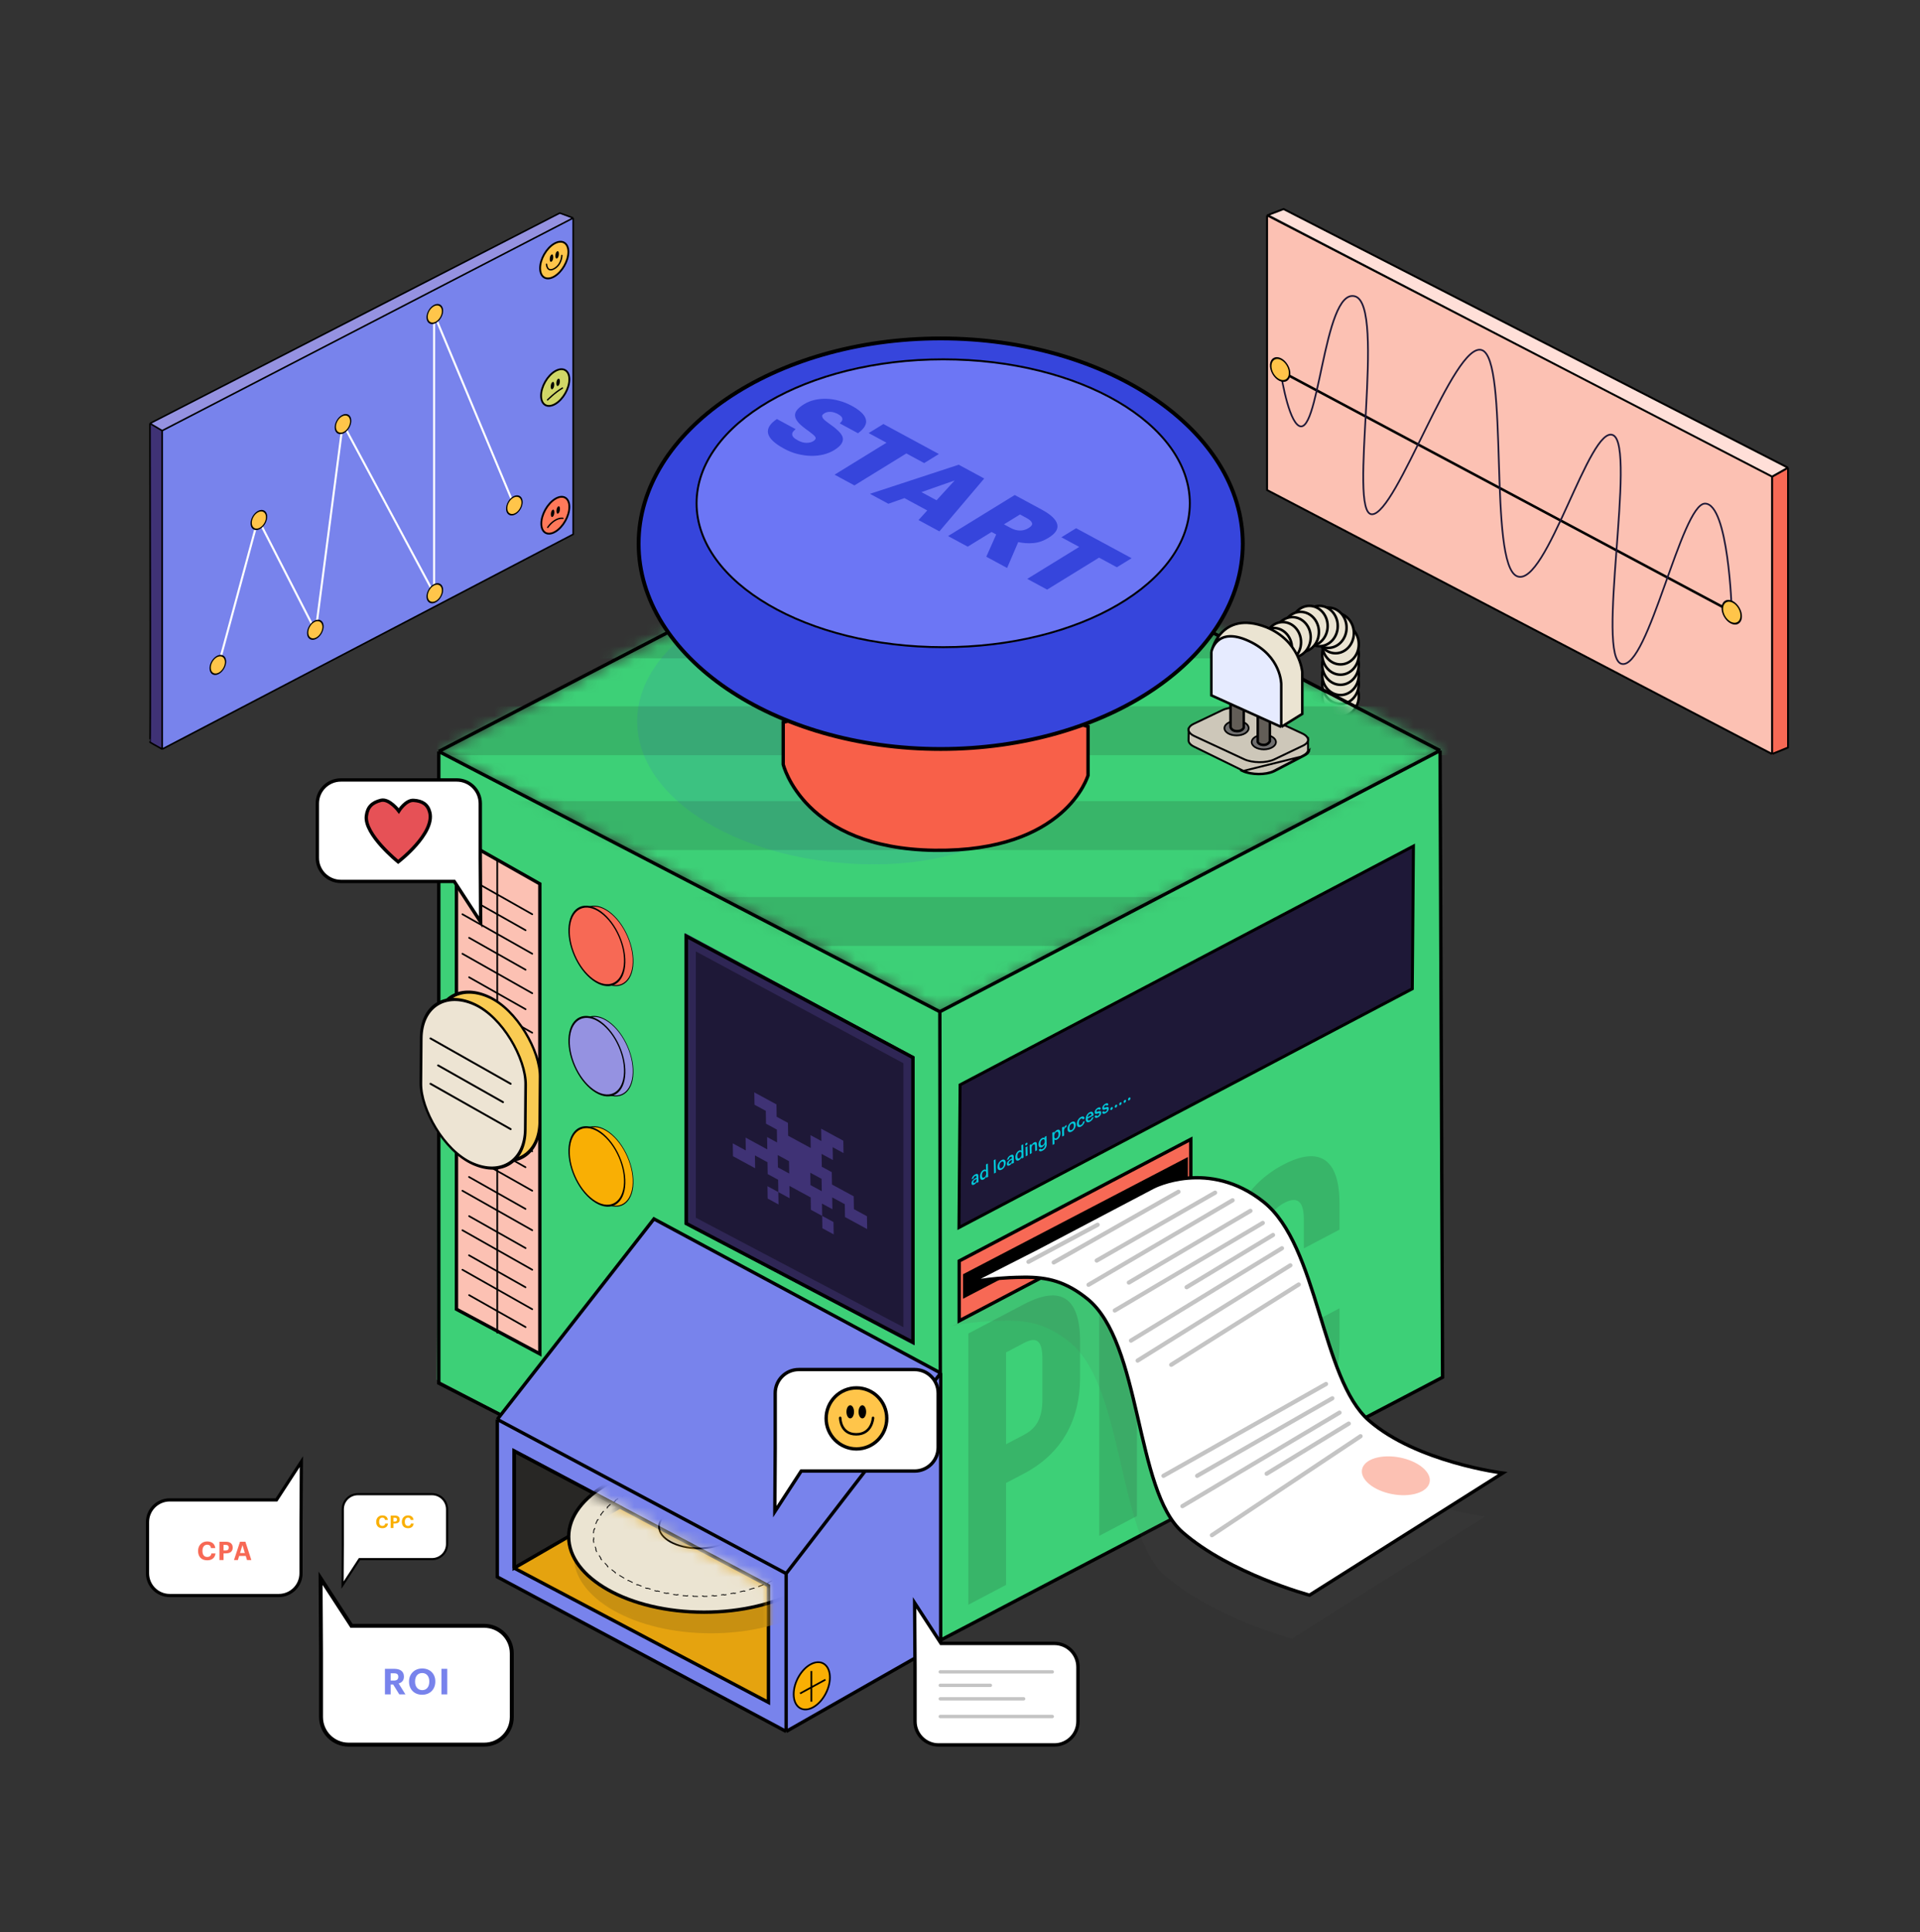 <?xml version="1.0" encoding="UTF-8"?> <svg xmlns="http://www.w3.org/2000/svg" width="165" height="166" viewBox="0 0 165 166" fill="none"><rect x="0" y="0" width="165" height="166" fill="#333333" stroke="none"/> <g clip-path="url(#clip0)"> <path d="M153.612 40.263L152.269 41.06V64.849L153.664 64.288L153.612 40.263Z" fill="#F76955"></path> <path d="M153.534 40.157L110.283 18.001L108.98 18.404L152.236 40.915L153.534 40.157Z" fill="#FFDFD8"></path> <path fill-rule="evenodd" clip-rule="evenodd" d="M108.89 42.105L152.29 64.786L152.29 40.95L108.89 18.503V42.105Z" fill="#FCC1B3"></path> <path d="M152.29 40.95L108.89 18.503M152.29 40.95L152.29 64.786M152.29 40.95L153.664 40.19M108.89 18.503V42.105L152.29 64.786M108.89 18.503L110.308 17.961L153.664 40.19M152.29 64.786L153.664 64.226V40.19" stroke="black" stroke-width="0.166"></path> <path d="M109.887 31.798L148.966 52.641" stroke="black" stroke-width="0.217"></path> <path d="M148.822 52.423C148.822 52.423 148.543 43.267 146.524 43.267C144.505 43.267 141.64 57.543 139.369 57.039C137.097 56.535 140.653 38.4 138.635 37.392C136.616 36.384 132.902 50.518 130.379 49.511C127.855 48.503 129.731 30.831 127.334 30.075C124.936 29.319 120.048 44.186 117.903 44.186C115.758 44.185 119.187 26.191 116.435 25.456C113.683 24.722 113.369 38.253 111.481 36.474C110.575 35.62 110.013 31.7 110.013 31.7" stroke="#1E1837" stroke-width="0.145"></path> <circle r="0.903" transform="matrix(-0.897 -0.442 -0.074 0.997 148.822 52.602)" fill="#FFC54A" stroke="black" stroke-width="0.145"></circle> <circle r="0.903" transform="matrix(-0.897 -0.442 -0.074 0.997 110.014 31.748)" fill="#FFC54A" stroke="black" stroke-width="0.145"></circle> <path d="M12.896 36.379L48.144 18.324L49.233 18.754L13.953 36.996L12.896 36.379Z" fill="#9592E1"></path> <path d="M12.885 36.386L13.957 37.009V64.324L13.421 64.043L12.885 63.762L12.885 36.386Z" fill="#3F3275"></path> <path fill-rule="evenodd" clip-rule="evenodd" d="M13.939 64.362L49.26 45.903V18.729L13.938 37.001L13.939 64.362Z" fill="#7883EC"></path> <path d="M13.938 37.001L49.26 18.729M13.938 37.001L13.939 64.362M13.938 37.001L12.888 36.38M49.26 18.729V45.903L13.939 64.362M49.26 18.729L48.106 18.306L12.888 36.38M13.939 64.362C13.566 64.159 12.834 63.753 12.888 63.753C12.942 63.753 12.911 45.505 12.888 36.38" stroke="black" stroke-width="0.135"></path> <path d="M44.169 43.38L37.303 26.98V51L29.459 36.38L27.126 54.247L22.178 44.595L18.722 57.352" stroke="white" stroke-width="0.177"></path> <circle r="0.735" transform="matrix(0.897 -0.442 0.074 0.997 22.248 44.677)" fill="#FFC54A" stroke="black" stroke-width="0.118"></circle> <circle r="0.735" transform="matrix(0.897 -0.442 0.074 0.997 27.1 54.108)" fill="#FFC54A" stroke="black" stroke-width="0.118"></circle> <circle r="0.735" transform="matrix(0.897 -0.442 0.074 0.997 29.477 36.435)" fill="#FFC54A" stroke="black" stroke-width="0.118"></circle> <circle r="0.735" transform="matrix(0.897 -0.442 0.074 0.997 37.367 50.971)" fill="#FFC54A" stroke="black" stroke-width="0.118"></circle> <circle r="0.735" transform="matrix(0.897 -0.442 0.074 0.997 37.367 26.98)" fill="#FFC54A" stroke="black" stroke-width="0.118"></circle> <circle r="0.735" transform="matrix(0.897 -0.442 0.074 0.997 44.203 43.422)" fill="#FFC54A" stroke="black" stroke-width="0.118"></circle> <circle r="0.735" transform="matrix(0.897 -0.442 0.074 0.997 18.722 57.127)" fill="#FFC54A" stroke="black" stroke-width="0.118"></circle> <path d="M48.845 21.643C48.845 22.424 48.3 23.37 47.63 23.757C46.959 24.144 46.415 23.827 46.415 23.046C46.415 22.266 46.959 21.319 47.63 20.932C48.3 20.545 48.845 20.863 48.845 21.643Z" fill="#FFC54A" stroke="black" stroke-width="0.156"></path> <path d="M46.966 22.704C46.966 22.704 47 23.445 47.641 23.075C48.282 22.704 48.282 21.945 48.282 21.945" stroke="black" stroke-width="0.117" stroke-linecap="round"></path> <ellipse rx="0.175" ry="0.304" transform="matrix(0.866 -0.5 0 1 47.394 22.177)" fill="black"></ellipse> <ellipse rx="0.175" ry="0.304" transform="matrix(0.866 -0.5 0 1 47.879 21.897)" fill="black"></ellipse> <path d="M48.93 43.55C48.93 44.331 48.39 45.284 47.724 45.68C47.059 46.076 46.519 45.765 46.519 44.984C46.519 44.204 47.059 43.251 47.724 42.855C48.39 42.459 48.93 42.77 48.93 43.55Z" fill="#FF795A" stroke="black" stroke-width="0.156"></path> <path d="M48.377 44.534C48.377 44.534 48.111 44.463 47.709 44.702C47.307 44.941 47.071 45.311 47.071 45.311" stroke="black" stroke-width="0.117" stroke-linecap="round"></path> <ellipse rx="0.175" ry="0.304" transform="matrix(0.859 -0.511 0 1 47.49 44.102)" fill="black"></ellipse> <ellipse rx="0.175" ry="0.304" transform="matrix(0.859 -0.511 0 1 47.971 43.816)" fill="black"></ellipse> <path d="M48.929 32.596C48.929 33.377 48.385 34.323 47.714 34.71C47.043 35.097 46.499 34.78 46.499 33.999C46.499 33.218 47.043 32.272 47.714 31.885C48.385 31.498 48.929 31.816 48.929 32.596Z" fill="#D0D767" stroke="black" stroke-width="0.156"></path> <path d="M48.335 33.341C47.694 33.711 47.056 34.358 47.056 34.358" stroke="black" stroke-width="0.117" stroke-linecap="round"></path> <ellipse rx="0.175" ry="0.304" transform="matrix(0.866 -0.5 0 1 47.478 33.13)" fill="black"></ellipse> <ellipse rx="0.175" ry="0.304" transform="matrix(0.866 -0.5 0 1 47.963 32.85)" fill="black"></ellipse> <path d="M123.755 64.516L80.768 86.95L80.84 140.938L123.972 118.359L123.755 64.516Z" fill="#3DD077"></path> <path d="M116.771 59.825C116.771 60.791 116.059 61.557 115.2 61.557C114.341 61.557 113.629 60.791 113.629 59.825C113.629 58.858 114.341 58.092 115.2 58.092C116.059 58.092 116.771 58.858 116.771 59.825Z" fill="#EBE4D2" stroke="black" stroke-width="0.217"></path> <path d="M116.771 58.757C116.771 59.723 116.059 60.489 115.2 60.489C114.341 60.489 113.629 59.723 113.629 58.757C113.629 57.791 114.341 57.025 115.2 57.025C116.059 57.025 116.771 57.791 116.771 58.757Z" fill="#EBE4D2" stroke="black" stroke-width="0.217"></path> <path d="M116.771 57.984C116.771 58.95 116.059 59.716 115.2 59.716C114.341 59.716 113.629 58.95 113.629 57.984C113.629 57.017 114.341 56.251 115.2 56.251C116.059 56.251 116.771 57.017 116.771 57.984Z" fill="#EBE4D2" stroke="black" stroke-width="0.217"></path> <path d="M116.771 57.102C116.771 58.069 116.059 58.835 115.2 58.835C114.341 58.835 113.629 58.069 113.629 57.102C113.629 56.136 114.341 55.37 115.2 55.37C116.059 55.37 116.771 56.136 116.771 57.102Z" fill="#EBE4D2" stroke="black" stroke-width="0.217"></path> <path d="M116.771 56.234C116.771 57.2 116.059 57.967 115.2 57.967C114.341 57.967 113.629 57.2 113.629 56.234C113.629 55.268 114.341 54.502 115.2 54.502C116.059 54.502 116.771 55.268 116.771 56.234Z" fill="#EBE4D2" stroke="black" stroke-width="0.217"></path> <path d="M116.771 55.35C116.771 56.317 116.059 57.083 115.2 57.083C114.341 57.083 113.629 56.317 113.629 55.35C113.629 54.384 114.341 53.618 115.2 53.618C116.059 53.618 116.771 54.384 116.771 55.35Z" fill="#EBE4D2" stroke="black" stroke-width="0.217"></path> <path d="M116.347 54.394C116.347 55.36 115.634 56.126 114.775 56.126C113.916 56.126 113.204 55.36 113.204 54.394C113.204 53.427 113.916 52.661 114.775 52.661C115.634 52.661 116.347 53.427 116.347 54.394Z" fill="#EBE4D2" stroke="black" stroke-width="0.217"></path> <path d="M115.722 53.932C115.722 54.898 115.009 55.664 114.151 55.664C113.292 55.664 112.579 54.898 112.579 53.932C112.579 52.966 113.292 52.2 114.151 52.2C115.009 52.2 115.722 52.966 115.722 53.932Z" fill="#EBE4D2" stroke="black" stroke-width="0.217"></path> <path d="M114.963 53.786C114.963 54.753 114.25 55.519 113.391 55.519C112.533 55.519 111.82 54.753 111.82 53.786C111.82 52.82 112.533 52.054 113.391 52.054C114.25 52.054 114.963 52.82 114.963 53.786Z" fill="#EBE4D2" stroke="black" stroke-width="0.217"></path> <path d="M114.095 53.786C114.095 54.753 113.382 55.519 112.523 55.519C111.665 55.519 110.952 54.753 110.952 53.786C110.952 52.82 111.665 52.054 112.523 52.054C113.382 52.054 114.095 52.82 114.095 53.786Z" fill="#EBE4D2" stroke="black" stroke-width="0.217"></path> <path d="M113.344 54.302C113.344 55.268 112.631 56.034 111.772 56.034C110.914 56.034 110.201 55.268 110.201 54.302C110.201 53.335 110.914 52.569 111.772 52.569C112.631 52.569 113.344 53.335 113.344 54.302Z" fill="#EBE4D2" stroke="black" stroke-width="0.217"></path> <path d="M112.638 54.754C112.638 55.721 111.925 56.487 111.066 56.487C110.207 56.487 109.495 55.721 109.495 54.754C109.495 53.788 110.207 53.022 111.066 53.022C111.925 53.022 112.638 53.788 112.638 54.754Z" fill="#EBE4D2" stroke="black" stroke-width="0.217"></path> <path d="M111.809 55.179C111.809 56.145 111.096 56.912 110.237 56.912C109.378 56.912 108.666 56.145 108.666 55.179C108.666 54.213 109.378 53.447 110.237 53.447C111.096 53.447 111.809 54.213 111.809 55.179Z" fill="#EBE4D2" stroke="black" stroke-width="0.217"></path> <path d="M111.03 55.685C111.03 56.652 110.317 57.418 109.458 57.418C108.6 57.418 107.887 56.652 107.887 55.685C107.887 54.719 108.6 53.953 109.458 53.953C110.317 53.953 111.03 54.719 111.03 55.685Z" fill="#EBE4D2" stroke="black" stroke-width="0.217"></path> <path d="M37.756 64.46L80.939 86.996L80.866 141.228L37.538 118.546L37.756 64.46Z" fill="#3DD077"></path> <mask id="mask0" mask-type="alpha" maskUnits="userSpaceOnUse" x="37" y="42" width="87" height="45"> <path d="M80.912 86.962L37.852 64.599L80.912 42.237L123.9 64.527L80.912 86.962Z" fill="#3DD077"></path> </mask> <g mask="url(#mask0)"> <path d="M80.514 86.961L37.454 64.599L80.514 42.237L123.502 64.526L80.514 86.961Z" fill="#3DD077"></path> <rect x="24.284" y="52.364" width="110.292" height="4.197" fill="#38B569"></rect> <rect x="24.281" y="60.687" width="110.292" height="4.197" fill="#38B569"></rect> <rect x="24.281" y="68.833" width="110.292" height="4.197" fill="#38B569"></rect> <rect x="24.281" y="77.071" width="110.292" height="4.197" fill="#38B569"></rect> </g> <path d="M37.708 64.56L80.767 86.922M37.708 64.56L80.767 42.197L123.755 64.487M37.708 64.56V118.837L80.84 140.91M80.767 86.922L123.755 64.487M80.767 86.922L80.84 140.91M123.755 64.487L123.972 118.331L80.84 140.91" stroke="black" stroke-width="0.289"></path> <path d="M112.051 64.949L109.512 66.273C108.792 66.618 107.529 66.609 106.766 66.255L112.051 64.949ZM112.051 64.949C112.332 64.815 112.486 64.647 112.514 64.475L112.051 64.949ZM102.143 63.589L102.144 63.585L102.144 63.585L102.144 63.585L102.144 63.583L102.156 62.62L103.275 62.779L103.275 62.779L103.288 62.78L110.541 63.393L110.55 63.394L110.56 63.394L112.407 63.407L112.407 64.354L112.407 64.471C112.379 64.633 112.234 64.79 111.97 64.917L111.97 64.917L111.967 64.918L109.43 66.242C108.751 66.565 107.563 66.557 106.844 66.224L102.649 64.167L102.65 64.167L102.647 64.166C102.296 64.003 102.127 63.793 102.143 63.589Z" fill="#CDC7B9" stroke="black" stroke-width="0.166"></path> <path d="M107.638 61.028L111.906 63.013C112.554 63.314 112.582 63.774 111.97 64.067L109.504 65.246C108.825 65.571 107.634 65.563 106.915 65.228L102.647 63.244C101.999 62.942 101.971 62.483 102.583 62.19L105.05 61.011C105.729 60.686 106.919 60.694 107.638 61.028Z" fill="#CDC7B9" stroke="black" stroke-width="0.166"></path> <path d="M110.091 58.815V62.469L109.114 62.028L108.073 61.557L106.871 61.014L105.733 60.5L104.084 59.755V56.028C104.084 56.028 104.483 53.785 107.305 55.087C110.127 56.39 110.091 58.815 110.091 58.815Z" fill="#E6EBFF"></path> <path d="M110.107 62.456V58.802C110.107 58.802 110.143 56.377 107.321 55.075C104.929 53.971 104.278 55.413 104.135 55.879C104.11 55.965 104.1 56.015 104.1 56.015C104.1 56.015 104.109 55.963 104.135 55.879C104.321 55.229 105.324 52.523 108.831 53.889C111.726 55.084 111.916 57.752 111.916 57.752V61.334L110.107 62.456Z" fill="#EBE4D2"></path> <path d="M107.311 62.56C107.311 62.72 107.208 62.876 107.018 62.995C106.829 63.114 106.564 63.189 106.267 63.189C105.97 63.189 105.704 63.114 105.515 62.995C105.325 62.876 105.222 62.72 105.222 62.56C105.222 62.401 105.325 62.245 105.515 62.126C105.704 62.007 105.97 61.931 106.267 61.931C106.564 61.931 106.829 62.007 107.018 62.126C107.208 62.245 107.311 62.401 107.311 62.56Z" fill="#706F6F" stroke="black" stroke-width="0.145"></path> <path d="M109.655 63.759C109.655 63.918 109.551 64.074 109.361 64.193C109.172 64.312 108.907 64.388 108.61 64.388C108.313 64.388 108.047 64.312 107.858 64.193C107.668 64.074 107.565 63.918 107.565 63.759C107.565 63.599 107.668 63.443 107.858 63.324C108.047 63.206 108.313 63.13 108.61 63.13C108.907 63.13 109.172 63.206 109.361 63.324C109.551 63.443 109.655 63.599 109.655 63.759Z" fill="#706F6F" stroke="black" stroke-width="0.145"></path> <path d="M105.73 62.456V60.487L106.868 61.001L108.07 61.545L109.111 62.015V63.687C109.111 63.687 108.958 64.03 108.541 64.003C108.125 63.976 108.07 63.741 108.07 63.741V61.545L106.868 61.001V62.511C106.868 62.511 106.777 62.827 106.28 62.818C105.782 62.809 105.73 62.456 105.73 62.456Z" fill="#625D57"></path> <path d="M110.107 62.456V58.802C110.107 58.802 110.143 56.377 107.321 55.075C104.498 53.772 104.1 56.015 104.1 56.015M110.107 62.456L111.916 61.334V57.752C111.916 57.752 111.726 55.084 108.831 53.889C104.86 52.343 104.1 56.015 104.1 56.015M110.107 62.456L109.13 62.015M104.1 56.015V59.742L105.748 60.487M105.748 60.487V62.456C105.748 62.456 105.801 62.809 106.298 62.818C106.796 62.827 106.886 62.511 106.886 62.511V61.001M105.748 60.487L106.886 61.001M106.886 61.001L108.089 61.544M108.089 61.544V63.741C108.089 63.741 108.144 63.976 108.56 64.003C108.976 64.03 109.13 63.687 109.13 63.687V62.015M108.089 61.544L109.13 62.015" stroke="black" stroke-width="0.217"></path> <path d="M58.984 105.118V80.44L78.452 90.861V115.322L58.984 105.118Z" fill="#1E1837" stroke="black" stroke-width="0.289"></path> <path d="M59.328 104.905V80.954L78.108 91.068V114.808L59.328 104.905Z" stroke="#2F2655" stroke-width="0.941"></path> <path d="M58.984 105.118V80.44L78.452 90.861V115.322L58.984 105.118Z" stroke="black" stroke-width="0.289"></path> <path d="M87.989 112.06L83.216 114.571V137.874L86.457 136.169V127.414L87.989 126.608C91.23 124.903 92.821 122.035 92.821 118.306V115.277C92.821 111.549 91.23 110.355 87.989 112.06ZM86.457 116.195L87.989 115.389C89.02 114.846 89.58 115.085 89.58 116.749V120.245C89.58 121.909 89.02 122.736 87.989 123.279L86.457 124.085V116.195Z" fill="#38B569"></path> <path d="M99.238 106.141L94.466 108.652V131.955L97.706 130.25V121.495L99.238 120.689C102.479 118.984 104.07 116.116 104.07 112.388V109.358C104.07 105.63 102.479 104.436 99.238 106.141ZM97.706 110.276L99.238 109.47C100.27 108.928 100.829 109.166 100.829 110.83V114.326C100.829 115.99 100.27 116.818 99.238 117.36L97.706 118.166V110.276Z" fill="#38B569"></path> <path d="M115.113 112.404L112.049 114.016V117.345C112.049 119.009 111.401 119.949 110.37 120.492C109.339 121.034 108.691 120.776 108.691 119.112V106.528C108.691 104.863 109.339 103.89 110.37 103.347C111.401 102.805 112.049 103.096 112.049 104.761V107.258L115.113 105.646V103.382C115.113 99.653 113.463 98.391 110.282 100.065C107.1 101.739 105.45 104.738 105.45 108.466V120.584C105.45 124.312 107.1 125.575 110.282 123.901C113.463 122.227 115.113 119.228 115.113 115.5V112.404Z" fill="#38B569"></path> <path opacity="0.1" d="M97.606 105.724C97.606 105.724 102.365 103.237 107.086 107C111.807 110.763 112.029 122.194 116.135 125.777C120.242 129.359 127.635 130.292 127.635 130.292L111.031 140.782C111.031 140.782 104.224 138.959 100.117 135.376C96.011 131.793 96.626 119.06 91.905 115.298C90.105 113.863 88.56 113.441 86.442 113.469C83.007 113.515 81.685 113.994 81.685 113.994L87.698 110.933L93.87 107.546L97.606 105.724Z" fill="#565656"></path> <path d="M39.227 112.484V71.885L46.392 75.938V116.32L39.227 112.484Z" fill="#FCC1B3" stroke="black" stroke-width="0.289"></path> <path d="M42.733 73.899V114.499" stroke="black" stroke-width="0.145" stroke-linecap="round"></path> <path d="M39.741 75.156L42.741 76.853L45.741 78.55" stroke="black" stroke-width="0.145" stroke-linecap="round"></path> <path d="M39.741 102.304L42.741 104.001L45.741 105.698" stroke="black" stroke-width="0.145" stroke-linecap="round"></path> <path d="M39.741 88.731L42.741 90.427L45.741 92.124" stroke="black" stroke-width="0.145" stroke-linecap="round"></path> <path d="M39.741 81.943L42.741 83.64L45.741 85.337" stroke="black" stroke-width="0.145" stroke-linecap="round"></path> <path d="M39.741 109.092L42.741 110.788L45.741 112.485" stroke="black" stroke-width="0.145" stroke-linecap="round"></path> <path d="M39.741 95.517L42.741 97.214L45.741 98.911" stroke="black" stroke-width="0.145" stroke-linecap="round"></path> <path d="M39.741 78.549L42.741 80.246L45.741 81.943" stroke="black" stroke-width="0.145" stroke-linecap="round"></path> <path d="M39.741 105.698L42.741 107.395L45.741 109.092" stroke="black" stroke-width="0.145" stroke-linecap="round"></path> <path d="M39.741 92.124L42.741 93.821L45.741 95.517" stroke="black" stroke-width="0.145" stroke-linecap="round"></path> <path d="M39.741 85.337L42.741 87.034L45.741 88.73" stroke="black" stroke-width="0.145" stroke-linecap="round"></path> <path d="M39.741 98.911L42.741 100.608L45.741 102.304" stroke="black" stroke-width="0.145" stroke-linecap="round"></path> <path d="M40.313 77.177L42.741 78.55L45.169 79.923" stroke="black" stroke-width="0.145" stroke-linecap="round"></path> <path d="M40.313 80.57L42.741 81.944L45.169 83.317" stroke="black" stroke-width="0.145" stroke-linecap="round"></path> <path d="M40.313 83.963L42.741 85.337L45.169 86.71" stroke="black" stroke-width="0.145" stroke-linecap="round"></path> <path d="M40.313 87.511L42.741 88.885L45.169 90.258" stroke="black" stroke-width="0.145" stroke-linecap="round"></path> <path d="M40.313 90.75L42.741 92.124L45.169 93.497" stroke="black" stroke-width="0.145" stroke-linecap="round"></path> <path d="M40.306 94.144L42.734 95.517L45.162 96.891" stroke="black" stroke-width="0.145" stroke-linecap="round"></path> <path d="M40.306 97.537L42.734 98.911L45.162 100.284" stroke="black" stroke-width="0.145" stroke-linecap="round"></path> <path d="M40.306 101.12L42.734 102.493L45.162 103.866" stroke="black" stroke-width="0.145" stroke-linecap="round"></path> <path d="M40.313 104.485L42.741 105.858L45.169 107.232" stroke="black" stroke-width="0.145" stroke-linecap="round"></path> <path d="M40.306 107.85L42.734 109.224L45.162 110.597" stroke="black" stroke-width="0.145" stroke-linecap="round"></path> <path d="M40.313 111.272L42.741 112.645L45.169 114.019" stroke="black" stroke-width="0.145" stroke-linecap="round"></path> <path d="M102.334 97.881L82.432 108.338V113.482L102.334 103.025V97.881Z" fill="#F76955" stroke="black" stroke-width="0.289"></path> <path d="M101.936 99.647L82.903 109.567V111.348L101.936 101.428V99.647Z" fill="black" stroke="black" stroke-width="0.289"></path> <path d="M42.737 121.949L56.198 104.725L80.84 117.969V141.2L67.56 148.762L42.737 135.482V121.949Z" fill="#7883EC"></path> <path d="M42.737 121.949L56.198 104.725L80.84 117.969M42.737 121.949V135.482L67.56 148.762M42.737 121.949L67.56 135.193M67.56 148.762V135.193M67.56 148.762L80.84 141.2V117.969M67.56 135.193L80.84 117.969" stroke="black" stroke-width="0.289"></path> <path d="M44.185 134.722V124.663L53.269 129.476L44.185 134.722Z" fill="#282725" stroke="black" stroke-width="0.289"></path> <path fill-rule="evenodd" clip-rule="evenodd" d="M44.185 134.722L66.04 146.265V136.242L53.269 129.476L44.185 134.722Z" fill="#E5A30F"></path> <path d="M44.185 134.722L66.04 146.265V136.242L53.269 129.476M44.185 134.722V124.663L53.269 129.476M44.185 134.722L53.269 129.476" stroke="black" stroke-width="0.289"></path> <mask id="mask1" mask-type="alpha" maskUnits="userSpaceOnUse" x="44" y="124" width="23" height="23"> <path d="M44.153 134.794V124.626L66.045 136.241V146.3L44.153 134.794Z" fill="#C4C4C4"></path> </mask> <g mask="url(#mask1)"> <ellipse cx="61.09" cy="133.701" rx="11.779" ry="6.626" fill="#C89011"></ellipse> <path d="M72.14 132.03C72.14 133.784 70.875 135.402 68.764 136.589C66.658 137.774 63.739 138.511 60.506 138.511C57.273 138.511 54.354 137.774 52.248 136.589C50.137 135.402 48.872 133.784 48.872 132.03C48.872 130.276 50.137 128.658 52.248 127.471C54.354 126.286 57.273 125.549 60.506 125.549C63.739 125.549 66.658 126.286 68.764 127.471C70.875 128.658 72.14 130.276 72.14 132.03Z" fill="#EBE4D2" stroke="black" stroke-width="0.289"></path> <path d="M69.364 131.407C69.391 131.527 69.409 131.649 69.42 131.772C69.4 131.774 69.385 131.791 69.387 131.811C69.393 131.884 69.395 131.956 69.395 132.03C69.395 132.103 69.393 132.176 69.387 132.248C69.385 132.268 69.4 132.285 69.42 132.287C69.409 132.41 69.391 132.532 69.364 132.653C69.345 132.648 69.326 132.66 69.321 132.68C69.289 132.821 69.246 132.96 69.193 133.097C69.186 133.116 69.195 133.137 69.213 133.144C69.168 133.258 69.116 133.37 69.058 133.48C69.04 133.471 69.018 133.477 69.009 133.495C68.941 133.621 68.864 133.745 68.778 133.867C68.767 133.883 68.771 133.906 68.787 133.917C68.717 134.016 68.641 134.114 68.56 134.21C68.544 134.197 68.522 134.199 68.509 134.214C68.415 134.322 68.315 134.429 68.209 134.534C68.194 134.548 68.194 134.57 68.208 134.585C68.121 134.669 68.029 134.752 67.933 134.833C67.921 134.818 67.898 134.816 67.882 134.829C67.772 134.922 67.657 135.012 67.536 135.101C67.52 135.112 67.516 135.135 67.528 135.151C67.43 135.222 67.328 135.292 67.223 135.36C67.213 135.344 67.19 135.339 67.173 135.35C67.052 135.428 66.926 135.504 66.796 135.578C66.779 135.588 66.773 135.61 66.783 135.627C66.677 135.687 66.568 135.746 66.456 135.803C66.447 135.785 66.426 135.778 66.408 135.787C66.279 135.853 66.146 135.916 66.01 135.978C65.992 135.986 65.984 136.007 65.993 136.026C65.881 136.076 65.768 136.124 65.652 136.171C65.645 136.153 65.624 136.144 65.605 136.151C65.471 136.205 65.333 136.258 65.193 136.308C65.174 136.315 65.165 136.336 65.171 136.354C65.056 136.395 64.939 136.435 64.821 136.473C64.815 136.454 64.794 136.444 64.775 136.45C64.637 136.494 64.496 136.536 64.353 136.576C64.333 136.582 64.322 136.602 64.328 136.621C64.21 136.654 64.09 136.685 63.969 136.715C63.965 136.696 63.945 136.684 63.926 136.689C63.784 136.723 63.641 136.756 63.495 136.787C63.476 136.791 63.463 136.811 63.468 136.83C63.348 136.855 63.227 136.879 63.104 136.902C63.101 136.882 63.082 136.869 63.062 136.873C62.919 136.899 62.773 136.923 62.627 136.945C62.607 136.948 62.593 136.966 62.596 136.986C62.475 137.004 62.353 137.021 62.23 137.036C62.227 137.016 62.209 137.002 62.189 137.005C62.044 137.022 61.898 137.038 61.75 137.052C61.73 137.054 61.716 137.072 61.718 137.091C61.595 137.103 61.472 137.113 61.349 137.121C61.347 137.101 61.33 137.086 61.31 137.087C61.164 137.097 61.017 137.105 60.869 137.111C60.849 137.112 60.834 137.128 60.834 137.148C60.712 137.153 60.588 137.156 60.464 137.158C60.464 137.138 60.448 137.122 60.428 137.122C60.354 137.123 60.28 137.124 60.206 137.124C60.132 137.124 60.058 137.123 59.985 137.122C59.965 137.122 59.948 137.138 59.948 137.158C59.824 137.156 59.701 137.153 59.578 137.148C59.579 137.128 59.563 137.112 59.543 137.111C59.395 137.105 59.248 137.097 59.102 137.087C59.083 137.086 59.065 137.101 59.064 137.121C58.94 137.113 58.817 137.103 58.695 137.091C58.697 137.072 58.682 137.054 58.662 137.052C58.515 137.038 58.368 137.022 58.223 137.005C58.203 137.002 58.185 137.016 58.183 137.036C58.06 137.021 57.938 137.004 57.816 136.986C57.819 136.966 57.806 136.948 57.786 136.945C57.639 136.923 57.494 136.899 57.35 136.873C57.331 136.869 57.312 136.882 57.308 136.902C57.186 136.879 57.065 136.855 56.945 136.83C56.949 136.811 56.937 136.791 56.917 136.787C56.772 136.756 56.628 136.723 56.487 136.689C56.467 136.684 56.448 136.696 56.443 136.715C56.322 136.685 56.203 136.654 56.085 136.621C56.09 136.602 56.079 136.582 56.06 136.576C55.917 136.536 55.776 136.494 55.637 136.45C55.618 136.444 55.598 136.454 55.592 136.473C55.473 136.435 55.356 136.395 55.241 136.354C55.248 136.336 55.238 136.315 55.219 136.308C55.079 136.258 54.942 136.205 54.807 136.151C54.789 136.144 54.768 136.153 54.76 136.171C54.645 136.124 54.531 136.076 54.42 136.026C54.428 136.007 54.42 135.986 54.402 135.978C54.266 135.916 54.134 135.853 54.005 135.787C53.987 135.778 53.965 135.785 53.956 135.803C53.845 135.746 53.736 135.687 53.63 135.627C53.639 135.61 53.633 135.588 53.616 135.578C53.486 135.504 53.361 135.428 53.239 135.35C53.222 135.339 53.2 135.344 53.189 135.36C53.084 135.292 52.983 135.222 52.884 135.151C52.896 135.135 52.893 135.112 52.877 135.101C52.756 135.012 52.64 134.922 52.53 134.829C52.515 134.816 52.492 134.818 52.479 134.833C52.383 134.752 52.292 134.669 52.205 134.585C52.218 134.57 52.218 134.548 52.204 134.534C52.097 134.429 51.997 134.322 51.904 134.214C51.891 134.199 51.868 134.197 51.853 134.21C51.772 134.114 51.696 134.016 51.625 133.917C51.642 133.906 51.646 133.883 51.634 133.867C51.549 133.745 51.472 133.621 51.404 133.495C51.394 133.477 51.372 133.471 51.355 133.48C51.296 133.37 51.244 133.258 51.199 133.144C51.218 133.137 51.227 133.116 51.22 133.097C51.167 132.96 51.124 132.821 51.091 132.68C51.087 132.66 51.068 132.648 51.048 132.653C51.022 132.532 51.003 132.41 50.992 132.287C51.012 132.285 51.027 132.268 51.026 132.248C51.02 132.176 51.017 132.103 51.017 132.03C51.017 131.956 51.02 131.884 51.026 131.811C51.027 131.791 51.012 131.774 50.992 131.772C51.003 131.649 51.022 131.527 51.048 131.407C51.068 131.411 51.087 131.399 51.091 131.38C51.124 131.239 51.167 131.099 51.22 130.962C51.227 130.943 51.218 130.922 51.199 130.915C51.244 130.802 51.296 130.69 51.355 130.579C51.372 130.589 51.394 130.582 51.404 130.565C51.472 130.439 51.549 130.314 51.634 130.193C51.646 130.176 51.642 130.154 51.625 130.142C51.696 130.043 51.772 129.946 51.853 129.85C51.868 129.863 51.891 129.861 51.904 129.846C51.997 129.737 52.097 129.63 52.204 129.526C52.218 129.512 52.218 129.489 52.205 129.475C52.292 129.39 52.383 129.307 52.479 129.226C52.492 129.241 52.515 129.243 52.53 129.23C52.64 129.138 52.756 129.047 52.877 128.959C52.893 128.947 52.896 128.924 52.884 128.908C52.983 128.837 53.084 128.767 53.189 128.699C53.2 128.716 53.222 128.721 53.239 128.71C53.361 128.632 53.486 128.555 53.616 128.481C53.633 128.471 53.639 128.449 53.63 128.432C53.736 128.372 53.845 128.313 53.956 128.256C53.965 128.274 53.987 128.281 54.005 128.272C54.134 128.207 54.266 128.143 54.402 128.082C54.42 128.073 54.428 128.052 54.42 128.034C54.531 127.984 54.645 127.935 54.76 127.888C54.768 127.907 54.789 127.916 54.807 127.908C54.942 127.854 55.079 127.802 55.219 127.751C55.238 127.745 55.248 127.724 55.241 127.705C55.356 127.664 55.473 127.625 55.592 127.586C55.598 127.605 55.618 127.616 55.637 127.61C55.776 127.566 55.917 127.523 56.06 127.483C56.079 127.478 56.09 127.458 56.085 127.439C56.203 127.406 56.322 127.374 56.443 127.344C56.448 127.364 56.467 127.375 56.487 127.371C56.628 127.336 56.772 127.303 56.917 127.272C56.937 127.268 56.949 127.249 56.945 127.229C57.065 127.204 57.186 127.18 57.308 127.158C57.312 127.177 57.331 127.19 57.35 127.187C57.494 127.161 57.639 127.137 57.786 127.114C57.806 127.111 57.819 127.093 57.816 127.073C57.938 127.055 58.06 127.039 58.183 127.023C58.185 127.043 58.203 127.057 58.223 127.055C58.368 127.037 58.515 127.021 58.662 127.007C58.682 127.005 58.697 126.988 58.695 126.968C58.817 126.957 58.94 126.947 59.064 126.938C59.065 126.958 59.083 126.973 59.102 126.972C59.248 126.962 59.395 126.955 59.543 126.949C59.563 126.948 59.579 126.931 59.578 126.911C59.701 126.907 59.824 126.903 59.948 126.901C59.948 126.921 59.965 126.937 59.985 126.937C60.058 126.936 60.132 126.936 60.206 126.936C60.28 126.936 60.354 126.936 60.428 126.937C60.448 126.937 60.464 126.921 60.464 126.901C60.588 126.903 60.712 126.907 60.834 126.911C60.834 126.931 60.849 126.948 60.869 126.949C61.017 126.955 61.164 126.962 61.31 126.972C61.33 126.973 61.347 126.958 61.349 126.938C61.472 126.947 61.595 126.957 61.718 126.968C61.716 126.988 61.73 127.005 61.75 127.007C61.898 127.021 62.044 127.037 62.189 127.055C62.209 127.057 62.227 127.043 62.23 127.023C62.353 127.039 62.475 127.055 62.596 127.073C62.593 127.093 62.607 127.111 62.627 127.114C62.773 127.137 62.919 127.161 63.062 127.187C63.082 127.19 63.101 127.177 63.104 127.158C63.227 127.18 63.348 127.204 63.468 127.229C63.463 127.249 63.476 127.268 63.495 127.272C63.641 127.303 63.784 127.336 63.926 127.371C63.945 127.375 63.965 127.364 63.969 127.344C64.09 127.374 64.21 127.406 64.328 127.439C64.322 127.458 64.333 127.478 64.353 127.483C64.496 127.523 64.637 127.566 64.775 127.61C64.794 127.616 64.815 127.605 64.821 127.586C64.939 127.625 65.056 127.664 65.171 127.705C65.165 127.724 65.174 127.745 65.193 127.751C65.333 127.802 65.471 127.854 65.605 127.908C65.624 127.916 65.645 127.907 65.652 127.888C65.768 127.935 65.881 127.984 65.993 128.034C65.984 128.052 65.992 128.073 66.01 128.082C66.146 128.143 66.279 128.207 66.408 128.272C66.426 128.281 66.447 128.274 66.456 128.256C66.568 128.313 66.677 128.372 66.783 128.432C66.773 128.449 66.779 128.471 66.796 128.481C66.926 128.555 67.052 128.632 67.173 128.71C67.19 128.721 67.213 128.716 67.223 128.699C67.328 128.767 67.43 128.837 67.528 128.908C67.516 128.924 67.52 128.947 67.536 128.959C67.657 129.047 67.772 129.138 67.882 129.23C67.898 129.243 67.921 129.241 67.933 129.226C68.029 129.307 68.121 129.39 68.208 129.475C68.194 129.489 68.194 129.512 68.209 129.526C68.315 129.63 68.415 129.737 68.509 129.846C68.522 129.861 68.544 129.863 68.56 129.85C68.641 129.946 68.717 130.043 68.787 130.142C68.771 130.154 68.767 130.176 68.778 130.193C68.864 130.314 68.941 130.439 69.009 130.565C69.018 130.582 69.04 130.589 69.058 130.579C69.116 130.69 69.168 130.802 69.213 130.915C69.195 130.922 69.186 130.943 69.193 130.962C69.246 131.099 69.289 131.239 69.321 131.38C69.326 131.399 69.345 131.411 69.364 131.407Z" stroke="black" stroke-width="0.072" stroke-linecap="round" stroke-dasharray="0.43 0.43"></path> <path d="M63.455 131.163C63.455 131.66 63.092 132.125 62.472 132.47C61.854 132.813 60.996 133.028 60.044 133.028C59.092 133.028 58.234 132.813 57.616 132.47C56.996 132.125 56.633 131.66 56.633 131.163C56.633 130.666 56.996 130.201 57.616 129.856C58.234 129.513 59.092 129.298 60.044 129.298C60.996 129.298 61.854 129.513 62.472 129.856C63.092 130.201 63.455 130.666 63.455 131.163Z" fill="#CFC9BA" stroke="black" stroke-width="0.145"></path> </g> <path d="M99.113 101.992C99.113 101.992 103.873 99.505 108.594 103.268C113.314 107.031 113.537 118.462 117.643 122.045C121.75 125.627 129.143 126.56 129.143 126.56L112.539 137.049C112.539 137.049 105.732 135.226 101.625 131.644C97.519 128.061 98.133 115.328 93.413 111.565C91.613 110.131 90.068 109.709 87.95 109.737C84.514 109.782 83.193 110.262 83.193 110.262L89.206 107.2L95.378 103.814L99.113 101.992Z" fill="white"></path> <path d="M99.113 101.992C99.113 101.992 103.873 99.505 108.594 103.268C113.314 107.031 113.537 118.462 117.643 122.045C121.75 125.627 129.143 126.56 129.143 126.56L112.539 137.049C112.539 137.049 105.732 135.226 101.625 131.644C97.519 128.061 98.133 115.328 93.413 111.565C91.613 110.131 90.068 109.709 87.95 109.737C84.514 109.782 83.193 110.262 83.193 110.262L89.206 107.2M99.113 101.992L89.206 107.2M99.113 101.992L95.378 103.814L89.206 107.2" stroke="black" stroke-width="0.289"></path> <path d="M99.987 126.797L113.955 118.908M102.882 126.797L114.497 120.138M115.113 121.369L101.616 129.402M115.909 122.31L108.853 126.616M104.149 131.899L116.922 123.395" stroke="#C4C4C4" stroke-width="0.362" stroke-linecap="round"></path> <path d="M93.547 110.384L105.925 103.124M97.014 110.193L107.459 104.031M108.519 105.071L95.802 112.594M109.398 106.106L101.976 110.592M97.194 115.179L110.166 107.247M104.42 102.472L94.25 108.302M101.273 102.394L90.554 108.464M94.326 105.227L88.384 108.411M110.89 108.713L97.766 116.895M111.61 110.359L100.653 117.256" stroke="#C4C4C4" stroke-width="0.362" stroke-linecap="round"></path> <rect x="0.127" y="0.077" width="44.025" height="12.264" transform="matrix(0.885 -0.466 -0.008 1 82.395 93.188)" fill="#1E1837" stroke="black" stroke-width="0.289"></rect> <circle r="2.96" transform="matrix(0.809 0.588 -0.115 0.993 51.987 81.268)" fill="#F76955" stroke="black" stroke-width="0.072"></circle> <circle r="2.924" transform="matrix(0.809 0.588 -0.115 0.993 51.296 81.268)" fill="#F76955" stroke="black" stroke-width="0.145"></circle> <path d="M41.275 73.705V73.704V69.036C41.275 67.917 40.367 67.01 39.248 67.01H29.297C28.178 67.01 27.271 67.917 27.271 69.036V73.704C27.271 74.823 28.178 75.73 29.297 75.73H38.959H39.037L39.08 75.796L41.308 79.218L41.275 73.705Z" fill="white" stroke="black" stroke-width="0.289"></path> <path d="M35.549 68.765C34.866 68.72 34.273 69.678 34.273 69.678C34.273 69.678 33.455 68.572 32.717 68.765C31.975 68.958 31.582 69.333 31.487 70.094C31.288 71.696 34.219 74.048 34.219 74.048C34.219 74.048 37.397 71.617 36.933 69.787C36.761 69.108 36.297 68.814 35.549 68.765Z" fill="#E65156" stroke="black" stroke-width="0.289"></path> <path d="M78.633 143.223V143.224V147.892C78.633 149.011 79.54 149.918 80.659 149.918H90.61C91.729 149.918 92.637 149.011 92.637 147.892V143.224C92.637 142.105 91.729 141.197 90.61 141.197H80.949H80.87L80.828 141.132L78.6 137.709L78.633 143.223Z" fill="white" stroke="black" stroke-width="0.289"></path> <path d="M80.805 143.64H90.43M85.111 144.798H80.805M80.805 145.956H87.969M90.43 147.475H80.805" stroke="#C4C4C4" stroke-width="0.289" stroke-linecap="round"></path> <path d="M66.619 124.362V124.361V119.693C66.619 118.574 67.526 117.666 68.645 117.666H78.596C79.715 117.666 80.623 118.574 80.623 119.693V124.361C80.623 125.48 79.715 126.387 78.596 126.387H68.935H68.856L68.813 126.453L66.586 129.875L66.619 124.362Z" fill="white" stroke="black" stroke-width="0.289"></path> <path d="M70.997 121.864C70.997 123.314 72.164 124.487 73.602 124.487C75.04 124.487 76.207 123.314 76.207 121.864C76.207 120.414 75.04 119.241 73.602 119.241C72.164 119.241 70.997 120.414 70.997 121.864Z" fill="#FFC54A" stroke="black" stroke-width="0.289"></path> <path d="M75.027 121.819C75.027 121.819 74.955 123.23 73.58 123.23C72.205 123.23 72.205 121.819 72.205 121.819" stroke="black" stroke-width="0.217" stroke-linecap="round"></path> <ellipse rx="0.326" ry="0.565" transform="matrix(-1 0 0 1 74.108 121.299)" fill="black"></ellipse> <ellipse rx="0.326" ry="0.565" transform="matrix(-1 0 0 1 73.068 121.299)" fill="black"></ellipse> <circle r="2.96" transform="matrix(0.809 0.588 -0.115 0.993 51.987 90.743)" fill="#9592E1" stroke="black" stroke-width="0.072"></circle> <circle r="2.924" transform="matrix(0.809 0.588 -0.115 0.993 51.296 90.743)" fill="#9592E1" stroke="black" stroke-width="0.145"></circle> <circle r="2.96" transform="matrix(0.809 0.588 -0.115 0.993 51.987 100.217)" fill="#F9AF04" stroke="black" stroke-width="0.072"></circle> <circle r="2.924" transform="matrix(0.809 0.588 -0.115 0.993 51.296 100.217)" fill="#F9AF04" stroke="black" stroke-width="0.145"></circle> <path opacity="0.1" d="M93.497 61.045C93.497 67.834 86.413 74.261 75.15 74.261C63.888 74.261 54.758 68.757 54.758 61.968C54.758 55.179 63.888 49.675 75.15 49.675C86.413 49.675 93.497 54.256 93.497 61.045Z" fill="#3645DC"></path> <path d="M67.307 65.674V62.056L80.695 58.944L93.504 62.417V66.615C93.504 66.615 91.623 73.2 80.333 73.056C69.043 72.911 67.307 65.674 67.307 65.674Z" fill="#F86049" stroke="black" stroke-width="0.289"></path> <path d="M106.799 46.713C106.799 51.558 103.917 55.963 99.22 59.164C94.523 62.365 88.025 64.35 80.84 64.35C73.654 64.35 67.157 62.365 62.46 59.164C57.762 55.963 54.881 51.558 54.881 46.713C54.881 41.868 57.762 37.463 62.46 34.262C67.157 31.061 73.654 29.076 80.84 29.076C88.025 29.076 94.523 31.061 99.22 34.262C103.917 37.463 106.799 41.868 106.799 46.713Z" fill="#3645DC" stroke="black" stroke-width="0.332"></path> <path d="M102.25 43.239C102.25 46.635 99.896 49.724 96.059 51.969C92.224 54.213 86.919 55.603 81.056 55.603C75.193 55.603 69.889 54.213 66.053 51.969C62.216 49.724 59.862 46.635 59.862 43.239C59.862 39.843 62.216 36.754 66.053 34.509C69.889 32.265 75.193 30.874 81.056 30.874C86.919 30.874 92.224 32.265 96.059 34.509C99.896 36.754 102.25 39.843 102.25 43.239Z" fill="#6C76F5" stroke="black" stroke-width="0.166"></path> <path d="M67.398 38.557C66.565 38.107 66.102 37.668 66.008 37.241C65.915 36.814 66.167 36.401 66.764 36.001L68.378 36.873C68.288 36.942 68.213 37.013 68.156 37.087C68.098 37.16 68.073 37.236 68.081 37.315C68.077 37.393 68.112 37.477 68.186 37.566C68.264 37.652 68.391 37.742 68.568 37.838C68.816 37.972 69.055 38.042 69.283 38.048C69.522 38.054 69.727 38.004 69.898 37.899C69.984 37.846 70.039 37.793 70.065 37.739C70.102 37.685 70.105 37.625 70.076 37.56C70.042 37.498 69.978 37.426 69.883 37.344C69.788 37.262 69.666 37.165 69.516 37.053C69.145 36.797 68.858 36.565 68.657 36.357C68.466 36.149 68.358 35.955 68.331 35.774C68.299 35.589 68.348 35.412 68.479 35.242C68.61 35.072 68.82 34.899 69.108 34.721C69.365 34.563 69.655 34.446 69.979 34.367C70.302 34.289 70.644 34.255 71.003 34.263C71.362 34.272 71.725 34.326 72.091 34.426C72.469 34.525 72.835 34.67 73.188 34.861C73.905 35.249 74.312 35.639 74.41 36.031C74.514 36.421 74.288 36.818 73.735 37.222L72.162 36.372C72.338 36.232 72.413 36.097 72.387 35.966C72.373 35.834 72.249 35.706 72.018 35.581C71.786 35.456 71.567 35.389 71.36 35.383C71.159 35.379 70.986 35.422 70.842 35.51C70.762 35.56 70.706 35.61 70.675 35.661C70.644 35.712 70.643 35.77 70.672 35.835C70.69 35.9 70.741 35.974 70.825 36.057C70.914 36.142 71.039 36.24 71.2 36.352C71.532 36.581 71.802 36.795 72.008 36.993C72.22 37.188 72.356 37.378 72.416 37.565C72.465 37.752 72.432 37.935 72.317 38.114C72.208 38.295 71.999 38.482 71.689 38.672C71.427 38.834 71.126 38.958 70.786 39.046C70.452 39.131 70.097 39.17 69.722 39.165C69.347 39.16 68.96 39.108 68.56 39.01C68.166 38.914 67.779 38.763 67.398 38.557ZM76.184 38.037L74.653 37.209L75.919 36.43L80.686 39.007L79.421 39.786L77.889 38.958L73.426 41.705L71.722 40.783L76.184 38.037ZM82.388 39.927L84.581 41.112L80.731 45.653L78.935 44.682L79.686 43.856L77.724 42.796L76.344 43.282L74.763 42.428L82.388 39.927ZM79.185 42.28L80.484 42.982L82.042 41.278L79.185 42.28ZM87.204 42.53L89.521 43.782C90.299 44.203 90.743 44.619 90.852 45.03C90.966 45.438 90.719 45.829 90.11 46.204L90.078 46.223C89.667 46.476 89.239 46.622 88.795 46.659C88.361 46.697 87.931 46.668 87.504 46.573L86.548 48.798L84.76 47.831L85.611 45.92L85.214 45.706L83.163 46.968L81.475 46.055L87.204 42.53ZM86.826 45.345C87.113 45.5 87.384 45.579 87.639 45.581C87.9 45.586 88.146 45.518 88.376 45.377L88.408 45.357C88.643 45.213 88.737 45.072 88.689 44.935C88.647 44.795 88.488 44.651 88.212 44.502L87.658 44.202L86.28 45.05L86.826 45.345ZM92.745 46.989L91.214 46.161L92.48 45.382L97.247 47.959L95.981 48.738L94.45 47.91L89.987 50.657L88.282 49.735L92.745 46.989Z" fill="#3645DC"></path> <ellipse rx="2.525" ry="2.225" transform="matrix(0.975 -0.221 0.707 0.707 119.955 126.794)" fill="#FCC1B3"></ellipse> <path fill-rule="evenodd" clip-rule="evenodd" d="M69.651 101.818L69.634 100.756L70.604 101.283L70.621 102.344L69.651 101.818ZM70.657 104.467L70.674 105.528L71.644 106.055L71.627 104.994L70.657 104.467L70.639 103.406L71.534 103.892L71.518 102.873L72.6 103.461L72.618 104.564L74.521 105.598L74.503 104.494L73.383 103.886L73.365 102.782L71.499 101.769L71.482 100.708L70.624 100.242L70.605 99.138L71.575 99.665L71.557 98.561L72.49 99.067L72.472 98.006L70.569 96.973L70.587 98.034L69.654 97.528L69.672 98.631L67.732 97.578L67.714 96.474L66.743 95.947L66.726 94.886L64.823 93.853L64.84 94.914L65.811 95.441L65.829 96.545L66.762 97.051L66.78 98.155L65.922 97.689L65.939 98.75L64.074 97.737L64.092 98.841L62.972 98.233L62.991 99.337L64.894 100.37L64.876 99.267L65.958 99.854L65.975 100.873L66.87 101.359L66.888 102.421L65.955 101.914L65.972 102.976L66.905 103.482L66.888 102.421L67.858 102.947L67.84 101.886L68.773 102.393L69.669 102.879L69.686 103.94L70.657 104.467ZM67.805 99.763L67.823 100.825L66.853 100.298L66.835 99.237L67.805 99.763Z" fill="#3F3275"></path> <path d="M83.761 101.618C83.682 101.66 83.65 101.634 83.648 101.568C83.645 101.472 83.722 101.399 83.843 101.333L83.925 101.289L83.927 101.367C83.93 101.467 83.859 101.565 83.761 101.618ZM83.726 101.769C83.832 101.711 83.891 101.635 83.934 101.543L83.937 101.639L84.093 101.554L84.08 101.041C84.074 100.826 83.951 100.82 83.797 100.904C83.643 100.988 83.518 101.133 83.509 101.323L83.663 101.239C83.669 101.157 83.709 101.09 83.792 101.045C83.885 100.995 83.918 101.03 83.921 101.135L83.922 101.175L83.836 101.221C83.639 101.329 83.485 101.479 83.49 101.662C83.494 101.825 83.6 101.837 83.726 101.769ZM84.57 101.165C84.467 101.221 84.389 101.18 84.384 101.007L84.384 100.996C84.38 100.826 84.446 100.696 84.563 100.633C84.679 100.57 84.751 100.617 84.755 100.789L84.755 100.801C84.76 100.977 84.681 101.105 84.57 101.165ZM84.534 101.33C84.636 101.275 84.722 101.158 84.757 101.06L84.76 101.192L84.92 101.106L84.89 99.96L84.731 100.047L84.743 100.529C84.703 100.472 84.632 100.451 84.52 100.512C84.341 100.609 84.214 100.839 84.221 101.089L84.221 101.101C84.228 101.355 84.362 101.424 84.534 101.33ZM85.427 100.83L85.586 100.744L85.556 99.599L85.397 99.685L85.427 100.83ZM86.087 100.487C86.29 100.377 86.437 100.136 86.431 99.892L86.43 99.88C86.424 99.641 86.269 99.562 86.067 99.672C85.865 99.782 85.717 100.026 85.724 100.268L85.724 100.28C85.73 100.518 85.885 100.597 86.087 100.487ZM86.085 100.346C85.964 100.411 85.891 100.349 85.887 100.189L85.887 100.177C85.883 100.015 85.953 99.878 86.071 99.814C86.189 99.75 86.263 99.81 86.267 99.972L86.268 99.982C86.272 100.142 86.203 100.281 86.085 100.346ZM86.8 99.968C86.721 100.011 86.689 99.984 86.687 99.919C86.684 99.823 86.761 99.749 86.882 99.683L86.964 99.639L86.966 99.717C86.969 99.817 86.898 99.915 86.8 99.968ZM86.766 100.119C86.871 100.062 86.93 99.985 86.973 99.894L86.976 99.99L87.133 99.904L87.119 99.391C87.114 99.177 86.991 99.171 86.837 99.254C86.683 99.338 86.557 99.484 86.548 99.673L86.703 99.59C86.708 99.508 86.748 99.441 86.831 99.395C86.924 99.345 86.957 99.38 86.96 99.485L86.961 99.525L86.876 99.572C86.678 99.679 86.524 99.829 86.529 100.012C86.534 100.175 86.639 100.187 86.766 100.119ZM87.609 99.515C87.507 99.571 87.428 99.53 87.424 99.358L87.423 99.346C87.419 99.177 87.485 99.046 87.602 98.983C87.718 98.92 87.79 98.968 87.794 99.14L87.795 99.152C87.799 99.327 87.72 99.455 87.609 99.515ZM87.574 99.68C87.675 99.625 87.761 99.508 87.796 99.411L87.8 99.542L87.959 99.456L87.929 98.31L87.77 98.397L87.782 98.879C87.742 98.822 87.671 98.801 87.559 98.862C87.38 98.959 87.254 99.189 87.26 99.439L87.26 99.451C87.267 99.705 87.401 99.774 87.574 99.68ZM88.206 98.397C88.259 98.368 88.3 98.3 88.298 98.242C88.297 98.182 88.253 98.16 88.201 98.189C88.148 98.217 88.107 98.285 88.109 98.345C88.11 98.403 88.153 98.425 88.206 98.397ZM88.152 99.351L88.311 99.264L88.291 98.481L88.132 98.568L88.152 99.351ZM88.506 99.159L88.665 99.073L88.653 98.612C88.65 98.487 88.72 98.385 88.81 98.336C88.905 98.285 88.948 98.316 88.951 98.434L88.964 98.91L89.123 98.824L89.11 98.331C89.105 98.116 89.005 98.077 88.867 98.152C88.753 98.214 88.679 98.32 88.648 98.414L88.644 98.29L88.485 98.376L88.506 99.159ZM89.601 98.391C89.498 98.447 89.417 98.4 89.413 98.255L89.413 98.243C89.409 98.101 89.475 97.966 89.594 97.902C89.708 97.84 89.781 97.889 89.785 98.038L89.786 98.048C89.79 98.198 89.712 98.331 89.601 98.391ZM89.608 98.853C89.821 98.737 89.954 98.548 89.949 98.317L89.93 97.592L89.771 97.678L89.774 97.798C89.732 97.742 89.662 97.72 89.549 97.782C89.371 97.878 89.244 98.115 89.25 98.335L89.25 98.345C89.256 98.571 89.393 98.646 89.565 98.552C89.666 98.497 89.75 98.38 89.787 98.285L89.79 98.4C89.793 98.541 89.727 98.648 89.603 98.716C89.499 98.772 89.445 98.756 89.43 98.685L89.269 98.772C89.291 98.912 89.392 98.97 89.608 98.853ZM90.795 97.786C90.679 97.849 90.602 97.807 90.597 97.632L90.597 97.62C90.593 97.446 90.669 97.318 90.78 97.258C90.884 97.201 90.965 97.244 90.97 97.418L90.97 97.43C90.974 97.597 90.912 97.722 90.795 97.786ZM90.46 98.37L90.62 98.284L90.609 97.893C90.648 97.949 90.729 97.968 90.838 97.908C91.016 97.812 91.14 97.59 91.133 97.338L91.133 97.326C91.126 97.073 90.989 97 90.817 97.094C90.716 97.149 90.632 97.262 90.596 97.358L90.592 97.232L90.433 97.319L90.46 98.37ZM91.287 97.65L91.446 97.563L91.435 97.156C91.431 96.99 91.514 96.893 91.653 96.816L91.649 96.647C91.533 96.711 91.47 96.804 91.429 96.927L91.425 96.78L91.266 96.867L91.287 97.65ZM92.104 97.221C92.307 97.111 92.454 96.87 92.448 96.626L92.447 96.614C92.441 96.374 92.285 96.296 92.084 96.406C91.881 96.516 91.734 96.76 91.74 97.002L91.741 97.014C91.747 97.252 91.901 97.331 92.104 97.221ZM92.102 97.08C91.981 97.145 91.908 97.083 91.904 96.923L91.904 96.911C91.899 96.749 91.969 96.612 92.088 96.548C92.206 96.484 92.28 96.544 92.284 96.706L92.284 96.716C92.289 96.876 92.22 97.015 92.102 97.08ZM92.903 96.787C93.091 96.686 93.207 96.493 93.214 96.307L93.068 96.386C93.062 96.502 92.991 96.599 92.906 96.644C92.789 96.708 92.713 96.658 92.709 96.487L92.709 96.475C92.704 96.314 92.779 96.176 92.889 96.116C92.973 96.071 93.035 96.081 93.051 96.179L93.205 96.095C93.18 95.889 93.035 95.89 92.882 95.972C92.69 96.077 92.539 96.318 92.545 96.567L92.546 96.579C92.552 96.829 92.706 96.894 92.903 96.787ZM93.662 96.375C93.838 96.28 93.953 96.126 93.971 95.949L93.817 96.033C93.808 96.116 93.759 96.186 93.662 96.238C93.544 96.303 93.476 96.255 93.467 96.109L93.971 95.835L93.97 95.783C93.962 95.503 93.805 95.471 93.634 95.564C93.438 95.671 93.296 95.912 93.302 96.154L93.303 96.166C93.309 96.413 93.459 96.485 93.662 96.375ZM93.466 95.987C93.479 95.857 93.542 95.748 93.638 95.696C93.736 95.642 93.799 95.669 93.81 95.8L93.466 95.987ZM94.365 95.994C94.541 95.898 94.638 95.753 94.634 95.594C94.629 95.428 94.532 95.435 94.369 95.495C94.26 95.533 94.226 95.528 94.225 95.472C94.223 95.416 94.263 95.357 94.331 95.32C94.405 95.279 94.442 95.293 94.457 95.358L94.604 95.278C94.582 95.11 94.469 95.111 94.328 95.188C94.199 95.258 94.072 95.406 94.076 95.563C94.08 95.71 94.149 95.732 94.331 95.666C94.433 95.63 94.48 95.629 94.481 95.694C94.483 95.76 94.446 95.815 94.36 95.861C94.267 95.912 94.23 95.885 94.22 95.81L94.07 95.891C94.081 96.054 94.187 96.09 94.365 95.994ZM95.016 95.641C95.192 95.545 95.288 95.4 95.284 95.241C95.28 95.075 95.183 95.082 95.02 95.142C94.91 95.18 94.877 95.175 94.875 95.118C94.874 95.063 94.913 95.004 94.982 94.966C95.056 94.926 95.092 94.94 95.107 95.005L95.255 94.925C95.233 94.757 95.119 94.758 94.978 94.835C94.85 94.905 94.722 95.052 94.727 95.21C94.731 95.356 94.799 95.379 94.982 95.313C95.084 95.277 95.13 95.276 95.132 95.341C95.134 95.406 95.096 95.462 95.011 95.508C94.917 95.559 94.881 95.532 94.871 95.457L94.721 95.538C94.731 95.701 94.838 95.737 95.016 95.641ZM95.525 95.359C95.584 95.327 95.629 95.251 95.627 95.186C95.626 95.12 95.578 95.092 95.519 95.124C95.461 95.156 95.416 95.233 95.418 95.299C95.42 95.365 95.467 95.391 95.525 95.359ZM95.906 95.153C95.965 95.121 96.01 95.045 96.008 94.979C96.006 94.913 95.959 94.886 95.9 94.918C95.842 94.949 95.797 95.027 95.799 95.093C95.8 95.158 95.848 95.184 95.906 95.153ZM96.286 94.946C96.346 94.914 96.39 94.838 96.388 94.772C96.387 94.707 96.339 94.679 96.28 94.711C96.222 94.743 96.177 94.82 96.179 94.886C96.181 94.952 96.228 94.978 96.286 94.946ZM96.667 94.74C96.726 94.708 96.771 94.632 96.769 94.566C96.767 94.5 96.72 94.472 96.661 94.505C96.603 94.536 96.558 94.614 96.56 94.679C96.561 94.745 96.609 94.771 96.667 94.74ZM97.047 94.533C97.107 94.501 97.151 94.425 97.15 94.359C97.148 94.293 97.1 94.266 97.041 94.298C96.983 94.329 96.939 94.407 96.94 94.473C96.942 94.539 96.989 94.565 97.047 94.533Z" fill="#02C9DA"></path> <path d="M68.206 145.56C68.206 146.616 68.909 147.136 69.763 146.742C70.617 146.348 71.32 145.18 71.32 144.124C71.32 143.068 70.617 142.548 69.763 142.942C68.909 143.336 68.206 144.504 68.206 145.56Z" fill="#F9AF04" stroke="black" stroke-width="0.145"></path> <path d="M69.727 143.569V146.202M70.936 144.309L68.753 145.499" stroke="black" stroke-width="0.145"></path> <path d="M25.868 130.774V130.774V135.172C25.868 136.226 25.014 137.08 23.959 137.08H14.585C13.531 137.08 12.677 136.226 12.677 135.172V130.774C12.677 129.72 13.531 128.866 14.585 128.866H23.687H23.761L23.801 128.804L25.899 125.58L25.868 130.774Z" fill="white" stroke="black" stroke-width="0.273"></path> <path d="M17.811 134.056C18.198 134.056 18.477 133.856 18.517 133.467H18.167C18.139 133.669 18.003 133.768 17.807 133.768C17.548 133.768 17.399 133.579 17.399 133.254V133.236C17.399 132.911 17.557 132.718 17.805 132.718C18.003 132.718 18.108 132.819 18.134 133.008H18.499C18.462 132.621 18.18 132.437 17.803 132.437C17.357 132.437 17.023 132.762 17.023 133.239V133.256C17.023 133.739 17.298 134.056 17.811 134.056ZM18.857 134.031H19.211V133.46H19.411C19.769 133.46 19.999 133.302 19.999 132.971V132.962C19.999 132.63 19.782 132.461 19.4 132.461H18.857V134.031ZM19.211 133.212V132.731H19.391C19.56 132.731 19.657 132.797 19.657 132.964V132.973C19.657 133.129 19.564 133.212 19.391 133.212H19.211ZM20.837 132.751L21.043 133.43H20.628L20.837 132.751ZM20.11 134.031H20.443L20.551 133.682H21.12L21.227 134.031H21.599L21.089 132.461H20.626L20.11 134.031Z" fill="#F76955"></path> <path d="M29.459 132.659V132.658V129.671C29.459 128.955 30.04 128.374 30.756 128.374H37.123C37.84 128.374 38.42 128.955 38.42 129.671V132.658C38.42 133.374 37.84 133.955 37.123 133.955H30.941H30.891L30.863 133.997L29.438 136.187L29.459 132.659Z" fill="white" stroke="black" stroke-width="0.185"></path> <path d="M32.863 131.298C33.126 131.298 33.316 131.162 33.342 130.898H33.105C33.086 131.036 32.993 131.103 32.86 131.103C32.684 131.103 32.583 130.974 32.583 130.754V130.742C32.583 130.521 32.69 130.389 32.859 130.389C32.993 130.389 33.065 130.458 33.083 130.586H33.33C33.305 130.324 33.114 130.199 32.858 130.199C32.555 130.199 32.328 130.419 32.328 130.743V130.755C32.328 131.083 32.514 131.298 32.863 131.298ZM33.574 131.282H33.814V130.894H33.95C34.193 130.894 34.35 130.786 34.35 130.561V130.555C34.35 130.33 34.202 130.215 33.942 130.215H33.574V131.282ZM33.814 130.725V130.398H33.936C34.051 130.398 34.117 130.443 34.117 130.557V130.563C34.117 130.669 34.054 130.725 33.936 130.725H33.814ZM35.07 131.298C35.333 131.298 35.522 131.162 35.549 130.898H35.312C35.292 131.036 35.2 131.103 35.067 131.103C34.891 131.103 34.789 130.974 34.789 130.754V130.742C34.789 130.521 34.897 130.389 35.066 130.389C35.2 130.389 35.271 130.458 35.289 130.586H35.537C35.512 130.324 35.321 130.199 35.064 130.199C34.761 130.199 34.534 130.419 34.534 130.743V130.755C34.534 131.083 34.721 131.298 35.07 131.298Z" fill="#F9AF04"></path> <path d="M27.588 142.055V142.056V147.521C27.588 148.831 28.65 149.893 29.96 149.893H41.61C42.92 149.893 43.982 148.831 43.982 147.521V142.056C43.982 140.746 42.92 139.684 41.61 139.684H30.299H30.207L30.157 139.607L27.549 135.6L27.588 142.055Z" fill="white" stroke="black" stroke-width="0.339"></path> <path d="M33.574 144.388V143.759H33.853C34.093 143.759 34.228 143.836 34.228 144.06V144.072C34.228 144.284 34.102 144.388 33.853 144.388H33.574ZM33.08 145.573H33.574V144.725H33.789L34.313 145.573H34.841L34.261 144.64C34.519 144.563 34.712 144.388 34.712 144.056V144.044C34.712 143.59 34.384 143.378 33.865 143.378H33.08V145.573ZM36.278 145.606C36.962 145.606 37.41 145.131 37.41 144.477V144.452C37.41 143.793 36.941 143.348 36.281 143.348C35.63 143.348 35.152 143.811 35.152 144.465V144.489C35.152 145.131 35.59 145.606 36.278 145.606ZM36.287 145.21C35.928 145.21 35.67 144.934 35.67 144.486V144.462C35.67 144.02 35.901 143.74 36.281 143.74C36.665 143.74 36.892 144.032 36.892 144.458V144.483C36.892 144.925 36.658 145.21 36.287 145.21ZM37.936 145.573H38.437V143.378H37.936V145.573Z" fill="#7883EC"></path> <rect x="0.113" y="0.175" width="9.815" height="13.701" rx="4.908" transform="matrix(0.914 0.407 -0.008 1 37.381 83.415)" fill="#F9CB53" stroke="black" stroke-width="0.249"></rect> <rect x="0.113" y="0.175" width="9.815" height="13.701" rx="4.908" transform="matrix(0.914 0.407 -0.008 1 36.138 84.047)" fill="#EDE4D3" stroke="black" stroke-width="0.249"></rect> <path d="M36.996 89.218L40.44 91.166L43.885 93.115" stroke="black" stroke-width="0.166" stroke-linecap="round"></path> <path d="M36.996 93.115L40.44 95.063L43.885 97.011" stroke="black" stroke-width="0.166" stroke-linecap="round"></path> <path d="M37.652 91.537L40.44 93.114L43.228 94.691" stroke="black" stroke-width="0.166" stroke-linecap="round"></path> </g> <defs> <clipPath id="clip0"> <rect width="141.267" height="141.433" fill="white" transform="translate(12.466 13.152)"></rect> </clipPath> </defs> </svg> 